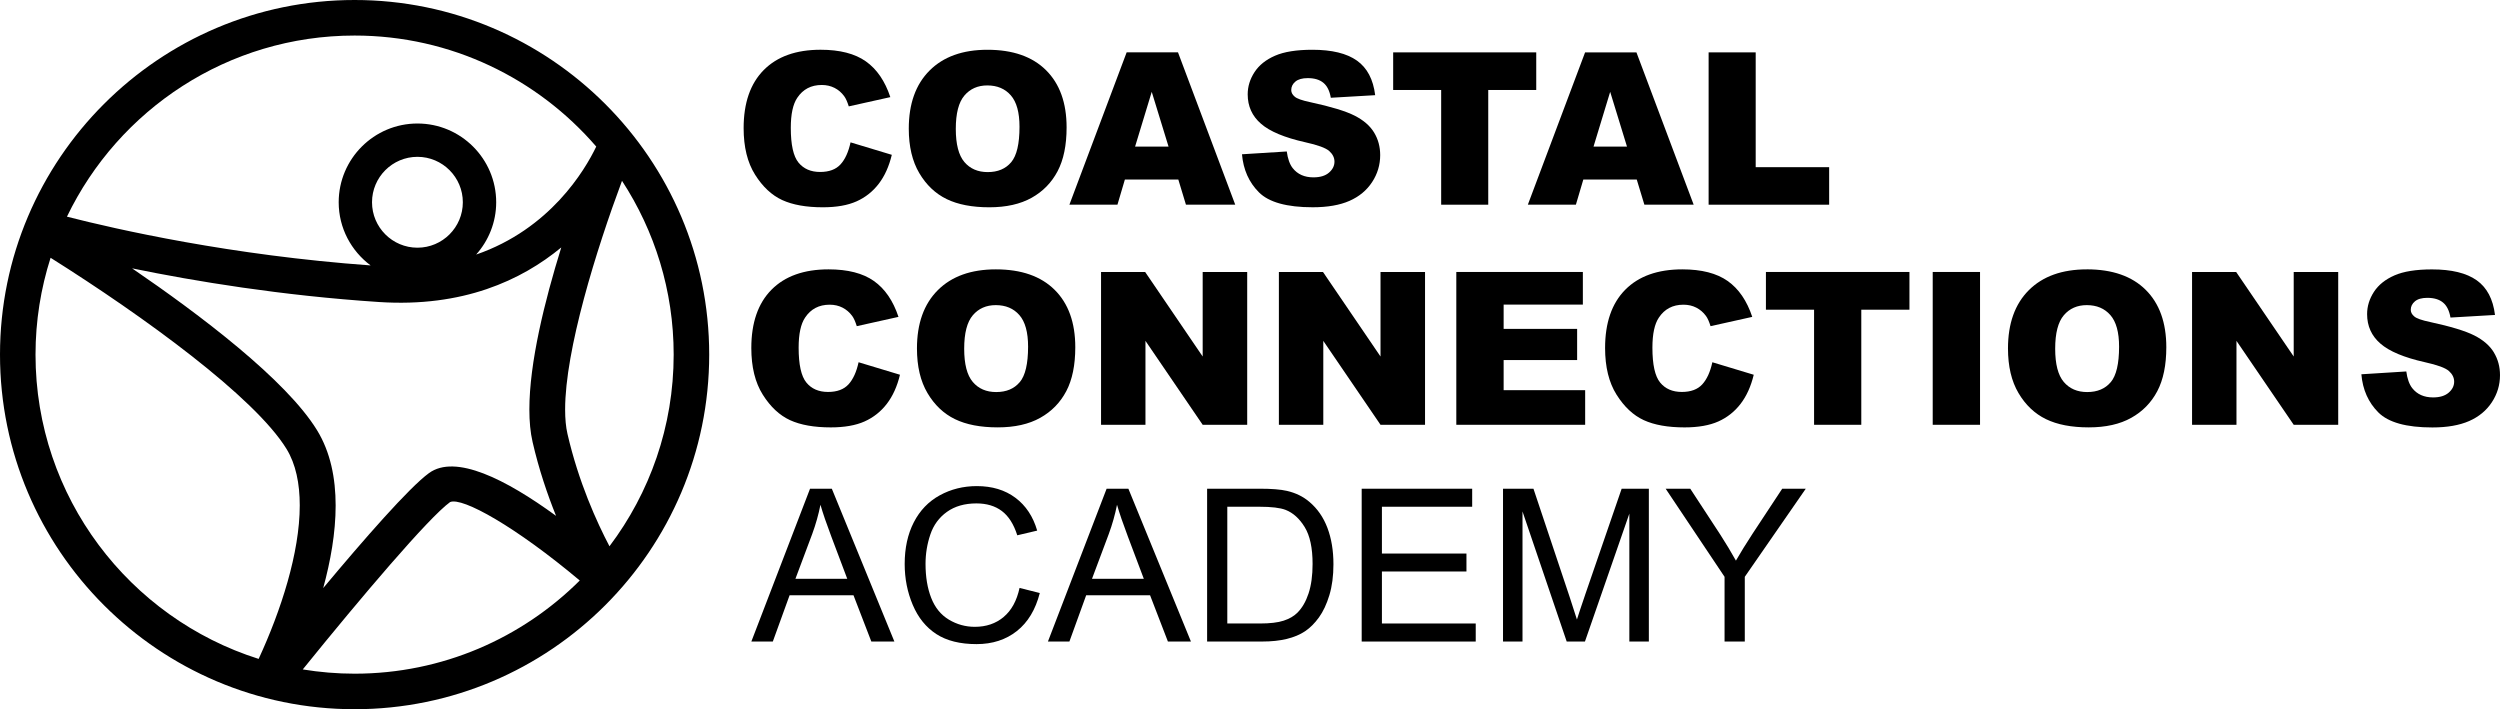 <?xml version="1.0" encoding="UTF-8"?>
<svg id="Layer_1" xmlns="http://www.w3.org/2000/svg" version="1.1" viewBox="0 0 141 40">
  <!-- Generator: Adobe Illustrator 29.2.1, SVG Export Plug-In . SVG Version: 2.1.0 Build 116)  -->
  <path d="M19.999,0C8.971,0,0,8.972,0,20s8.971,20,19.999,20c11.029,0,20-8.972,20-20S31.028,0,19.999,0ZM34.374,30.81c-.723-1.379-1.741-3.618-2.369-6.34-.09-.393-.132-.856-.132-1.374,0-3.358,1.753-8.995,3.208-12.898,1.84,2.822,2.914,6.188,2.914,9.802,0,4.053-1.35,7.798-3.621,10.81ZM19.999,2.005c5.442,0,10.326,2.432,13.629,6.262-.648,1.349-2.61,4.65-6.774,6.091.7-.784,1.131-1.818,1.131-2.95,0-2.449-1.991-4.442-4.441-4.442s-4.442,1.993-4.442,4.442c0,1.459.711,2.752,1.801,3.562-7.869-.566-14.334-2.035-17.127-2.75C6.681,6.181,12.862,2.005,19.999,2.005ZM30.037,24.925c.356,1.549.836,2.958,1.324,4.169-2.843-2.073-5.677-3.496-7.167-2.411-1.118.814-3.671,3.738-5.965,6.484.819-3,1.169-6.438-.351-8.908-1.749-2.845-6.61-6.516-10.428-9.124,3.533.726,8.425,1.537,13.929,1.899,4.724.31,8.03-1.224,10.276-3.078-.943,3.04-1.799,6.504-1.799,9.137,0,.673.056,1.292.181,1.832ZM20.982,11.408c0-1.412,1.148-2.563,2.562-2.563,1.412,0,2.56,1.151,2.56,2.563,0,1.413-1.148,2.562-2.56,2.562-1.414,0-2.562-1.149-2.562-2.562ZM2.003,20c0-1.904.3-3.738.85-5.461,5.268,3.315,11.504,7.849,13.306,10.779.525.855.747,1.956.747,3.187,0,2.674-1.06,5.934-2.319,8.657-7.286-2.302-12.584-9.125-12.584-17.162ZM17.076,37.755c3.301-4.081,7.094-8.556,8.308-9.437.688-.3,3.715,1.399,7.314,4.423-3.257,3.245-7.747,5.255-12.698,5.255-.995,0-1.97-.084-2.923-.24Z"/>
  <g>
    <path d="M47.856,21.677c-.261.286-.646.429-1.155.429-.526,0-.933-.177-1.223-.532-.29-.354-.435-1.009-.435-1.964,0-.771.121-1.337.364-1.697.321-.485.784-.728,1.387-.728.267,0,.508.055.723.165.215.11.398.267.547.47.09.122.176.314.258.576l2.352-.524c-.302-.909-.763-1.583-1.384-2.022-.621-.439-1.475-.658-2.56-.658-1.387,0-2.461.383-3.219,1.149s-1.137,1.862-1.137,3.287c0,1.07.215,1.947.647,2.632.431.686.944,1.164,1.537,1.437.594.272,1.359.408,2.296.408.772,0,1.408-.112,1.907-.335.5-.224.918-.555,1.256-.994.337-.439.584-.986.741-1.64l-2.334-.705c-.118.544-.307.96-.567,1.246Z"/>
    <path d="M60.138,22.062c.339-.645.508-1.47.508-2.478,0-1.387-.388-2.467-1.164-3.237-.776-.77-1.881-1.155-3.316-1.155-1.399,0-2.491.392-3.275,1.175-.784.784-1.175,1.88-1.175,3.287,0,1.007.198,1.847.594,2.516.396.67.912,1.16,1.549,1.47.637.31,1.441.464,2.413.464.956,0,1.755-.179,2.396-.538.641-.358,1.131-.86,1.47-1.505ZM57.513,21.553c-.313.373-.756.559-1.329.559-.556,0-.996-.19-1.319-.57-.324-.38-.485-1.005-.485-1.876,0-.878.163-1.507.488-1.887.325-.38.757-.57,1.293-.57.561,0,1.005.187,1.332.562.327.374.491.967.491,1.779,0,.964-.157,1.633-.47,2.005Z"/>
    <polygon points="70.342 15.339 67.831 15.339 67.831 20.107 64.586 15.339 62.099 15.339 62.099 23.958 64.604 23.958 64.604 19.225 67.831 23.958 70.342 23.958 70.342 15.339"/>
    <polygon points="72.129 15.339 72.129 23.958 74.634 23.958 74.634 19.225 77.861 23.958 80.372 23.958 80.372 15.339 77.861 15.339 77.861 20.107 74.616 15.339 72.129 15.339"/>
    <polygon points="89.273 17.179 89.273 15.339 82.136 15.339 82.136 23.958 89.403 23.958 89.403 22.006 84.805 22.006 84.805 20.307 88.95 20.307 88.95 18.549 84.805 18.549 84.805 17.179 89.273 17.179"/>
    <path d="M94.947,17.185c.267,0,.508.055.723.165.215.11.398.267.547.47.09.122.176.314.258.576l2.352-.524c-.302-.909-.763-1.583-1.384-2.022-.621-.439-1.475-.658-2.56-.658-1.387,0-2.461.383-3.219,1.149-.758.766-1.137,1.862-1.137,3.287,0,1.07.215,1.947.647,2.632.431.686.944,1.164,1.537,1.437.594.272,1.359.408,2.296.408.772,0,1.408-.112,1.908-.335.5-.224.918-.555,1.255-.994.337-.439.584-.986.741-1.64l-2.334-.705c-.118.544-.307.96-.568,1.246-.261.286-.646.429-1.155.429-.525,0-.933-.177-1.223-.532-.29-.354-.435-1.009-.435-1.964,0-.771.121-1.337.364-1.697.321-.485.784-.728,1.387-.728Z"/>
    <polygon points="99.598 17.467 102.314 17.467 102.314 23.958 104.977 23.958 104.977 17.467 107.693 17.467 107.693 15.339 99.598 15.339 99.598 17.467"/>
    <rect x="109.005" y="15.339" width="2.669" height="8.619"/>
    <path d="M117.7,15.192c-1.399,0-2.491.392-3.275,1.175-.784.784-1.175,1.88-1.175,3.287,0,1.007.198,1.847.594,2.516.396.67.912,1.16,1.549,1.47.637.31,1.441.464,2.413.464.956,0,1.755-.179,2.396-.538.641-.358,1.131-.86,1.47-1.505.339-.645.508-1.47.508-2.478,0-1.387-.388-2.467-1.164-3.237-.776-.77-1.881-1.155-3.316-1.155ZM119.046,21.553c-.314.373-.756.559-1.329.559-.556,0-.996-.19-1.32-.57-.324-.38-.485-1.005-.485-1.876,0-.878.163-1.507.488-1.887.325-.38.757-.57,1.293-.57.561,0,1.005.187,1.332.562.327.374.491.967.491,1.779,0,.964-.157,1.633-.47,2.005Z"/>
    <polygon points="129.365 20.107 126.119 15.339 123.632 15.339 123.632 23.958 126.137 23.958 126.137 19.225 129.365 23.958 131.875 23.958 131.875 15.339 129.365 15.339 129.365 20.107"/>
    <path d="M140.656,19.878c-.23-.38-.596-.699-1.1-.956-.503-.256-1.338-.51-2.501-.761-.471-.098-.769-.204-.894-.317-.129-.109-.194-.233-.194-.37,0-.188.079-.348.235-.479.157-.131.39-.197.7-.197.376,0,.671.088.884.265.214.176.354.459.421.847l2.511-.147c-.11-.894-.454-1.545-1.032-1.955-.578-.41-1.418-.614-2.519-.614-.898,0-1.604.112-2.119.338-.515.226-.902.535-1.158.929-.256.394-.385.813-.385,1.255,0,.674.25,1.229.753,1.664.498.435,1.331.784,2.499,1.046.713.157,1.168.324,1.364.5.196.176.294.376.294.6,0,.235-.103.442-.309.62-.206.178-.499.268-.879.268-.51,0-.902-.174-1.176-.523-.168-.215-.28-.529-.335-.941l-2.534.159c.074.87.394,1.588.958,2.152.564.565,1.58.847,3.045.847.835,0,1.527-.121,2.075-.361.549-.241.976-.595,1.282-1.061.306-.467.459-.976.459-1.529,0-.47-.115-.896-.344-1.276Z"/>
    <path d="M45.686,27.564l-3.31,8.619h1.211l.946-2.61h3.604l1.006,2.61h1.3l-3.528-8.619h-1.229ZM44.863,32.643l.947-2.528c.2-.545.355-1.094.464-1.646.133.466.337,1.062.611,1.787l.9,2.387h-2.922Z"/>
    <path d="M56.604,34.801c-.443.368-.984.552-1.623.552-.525,0-1.013-.135-1.464-.405-.451-.271-.783-.679-.997-1.226-.214-.547-.32-1.187-.32-1.92,0-.568.09-1.12.271-1.655.18-.535.493-.962.938-1.279.445-.317.998-.476,1.661-.476.576,0,1.054.143,1.434.429.38.286.671.743.87,1.37l1.123-.265c-.231-.796-.641-1.413-1.229-1.852-.588-.439-1.313-.658-2.176-.658-.76,0-1.457.173-2.09.52-.633.347-1.121.855-1.464,1.523-.343.669-.514,1.451-.514,2.349,0,.823.152,1.593.456,2.31.304.717.747,1.265,1.329,1.643.582.378,1.338.567,2.266.567.898,0,1.657-.246,2.278-.738.621-.492,1.051-1.206,1.291-2.143l-1.141-.288c-.157.725-.457,1.272-.9,1.64Z"/>
    <path d="M62.413,27.564l-3.31,8.619h1.211l.946-2.61h3.604l1.006,2.61h1.299l-3.528-8.619h-1.229ZM61.589,32.643l.947-2.528c.2-.545.355-1.094.464-1.646.133.466.337,1.062.611,1.787l.9,2.387h-2.922Z"/>
    <path d="M73.848,28.304c-.349-.298-.771-.504-1.264-.618-.353-.082-.864-.123-1.534-.123h-2.969v8.619h3.11c.521,0,.983-.049,1.384-.147.402-.098.745-.242,1.029-.432.284-.19.546-.451.785-.782.239-.331.435-.75.588-1.255.153-.506.229-1.086.229-1.741,0-.768-.113-1.451-.338-2.049-.225-.598-.565-1.089-1.02-1.472ZM73.803,33.469c-.151.457-.361.82-.632,1.09-.192.192-.45.341-.773.447-.323.106-.769.159-1.338.159h-1.84v-6.585h1.811c.678,0,1.17.059,1.476.177.423.165.783.489,1.079.973.296.484.444,1.177.444,2.078,0,.651-.076,1.204-.227,1.661Z"/>
    <polygon points="77.94 32.232 82.708 32.232 82.708 31.22 77.94 31.22 77.94 28.58 83.031 28.58 83.031 27.564 76.799 27.564 76.799 36.183 83.231 36.183 83.231 35.165 77.94 35.165 77.94 32.232"/>
    <path d="M89.398,33.561c-.208.607-.361,1.068-.459,1.381-.086-.282-.224-.708-.412-1.276l-2.04-6.102h-1.717v8.619h1.099v-7.337l2.493,7.337h1.029l2.504-7.214v7.214h1.1v-8.619h-1.534l-2.064,5.997Z"/>
    <path d="M98.847,30.097c-.369.565-.682,1.072-.941,1.523-.271-.486-.563-.972-.876-1.458l-1.699-2.598h-1.388l3.322,4.968v3.651h1.141v-3.651l3.439-4.968h-1.329l-1.67,2.534Z"/>
    <path d="M44.119,11.284c.592.271,1.355.407,2.288.407.77,0,1.403-.111,1.902-.334.498-.223.915-.553,1.251-.99s.582-.983.738-1.635l-2.327-.703c-.117.543-.306.957-.565,1.242-.26.285-.644.428-1.152.428-.523,0-.93-.177-1.219-.53-.289-.353-.434-1.005-.434-1.958,0-.769.121-1.332.363-1.692.32-.483.781-.726,1.383-.726.266,0,.506.055.721.164.215.109.397.266.545.469.09.121.176.313.258.574l2.344-.522c-.301-.906-.761-1.578-1.38-2.016-.619-.438-1.47-.656-2.552-.656-1.383,0-2.453.382-3.208,1.145-.756.764-1.134,1.856-1.134,3.277,0,1.066.215,1.941.645,2.624.43.683.941,1.16,1.532,1.432Z"/>
    <path d="M53.39,11.228c.635.309,1.437.463,2.406.463.953,0,1.749-.179,2.388-.536.639-.357,1.127-.858,1.465-1.5.338-.643.507-1.466.507-2.47,0-1.383-.387-2.458-1.16-3.226-.773-.768-1.875-1.152-3.305-1.152-1.395,0-2.483.391-3.264,1.172s-1.172,1.873-1.172,3.276c0,1.004.197,1.84.592,2.508.395.668.909,1.156,1.544,1.465ZM54.395,5.386c.324-.379.754-.568,1.289-.568.559,0,1.001.187,1.327.56.326.373.489.964.489,1.773,0,.961-.156,1.627-.469,1.998s-.754.557-1.324.557c-.555,0-.993-.189-1.316-.568-.322-.379-.484-1.002-.484-1.869,0-.875.162-1.502.486-1.881Z"/>
    <path d="M63.443,10.126h3.014l.43,1.418h2.78l-3.228-8.591h-2.896l-3.229,8.591h2.71l.419-1.418ZM64.958,5.18l.948,3.088h-1.887l.939-3.088Z"/>
    <path d="M74.08,10.003c-.508,0-.899-.174-1.172-.522-.168-.215-.279-.527-.334-.938l-2.526.158c.074.867.393,1.582.955,2.145s1.574.844,3.036.844c.832,0,1.522-.12,2.069-.36.547-.24.973-.593,1.278-1.058s.457-.973.457-1.524c0-.469-.114-.893-.343-1.272-.229-.379-.594-.696-1.096-.952-.502-.256-1.333-.509-2.494-.759-.469-.098-.766-.203-.891-.316-.129-.109-.193-.232-.193-.369,0-.188.078-.347.234-.478.156-.131.389-.196.697-.196.375,0,.669.088.882.264.213.176.353.457.419.844l2.502-.146c-.109-.891-.452-1.54-1.028-1.949s-1.413-.612-2.511-.612c-.895,0-1.599.112-2.113.337-.514.225-.899.533-1.154.926-.256.393-.384.81-.384,1.251,0,.672.25,1.225.75,1.658.496.434,1.326.781,2.491,1.043.711.156,1.164.322,1.36.498.195.176.293.375.293.598,0,.234-.103.44-.308.618-.205.178-.497.267-.876.267Z"/>
    <polygon points="81.282 11.545 83.937 11.545 83.937 5.075 86.644 5.075 86.644 2.954 78.575 2.954 78.575 5.075 81.282 5.075 81.282 11.545"/>
    <path d="M88.88,11.545l.419-1.418h3.014l.43,1.418h2.78l-3.228-8.591h-2.896l-3.229,8.591h2.71ZM90.814,5.18l.948,3.088h-1.887l.939-3.088Z"/>
    <polygon points="103.164 9.429 99.021 9.429 99.021 2.954 96.366 2.954 96.366 11.545 103.164 11.545 103.164 9.429"/>
  </g>
</svg>